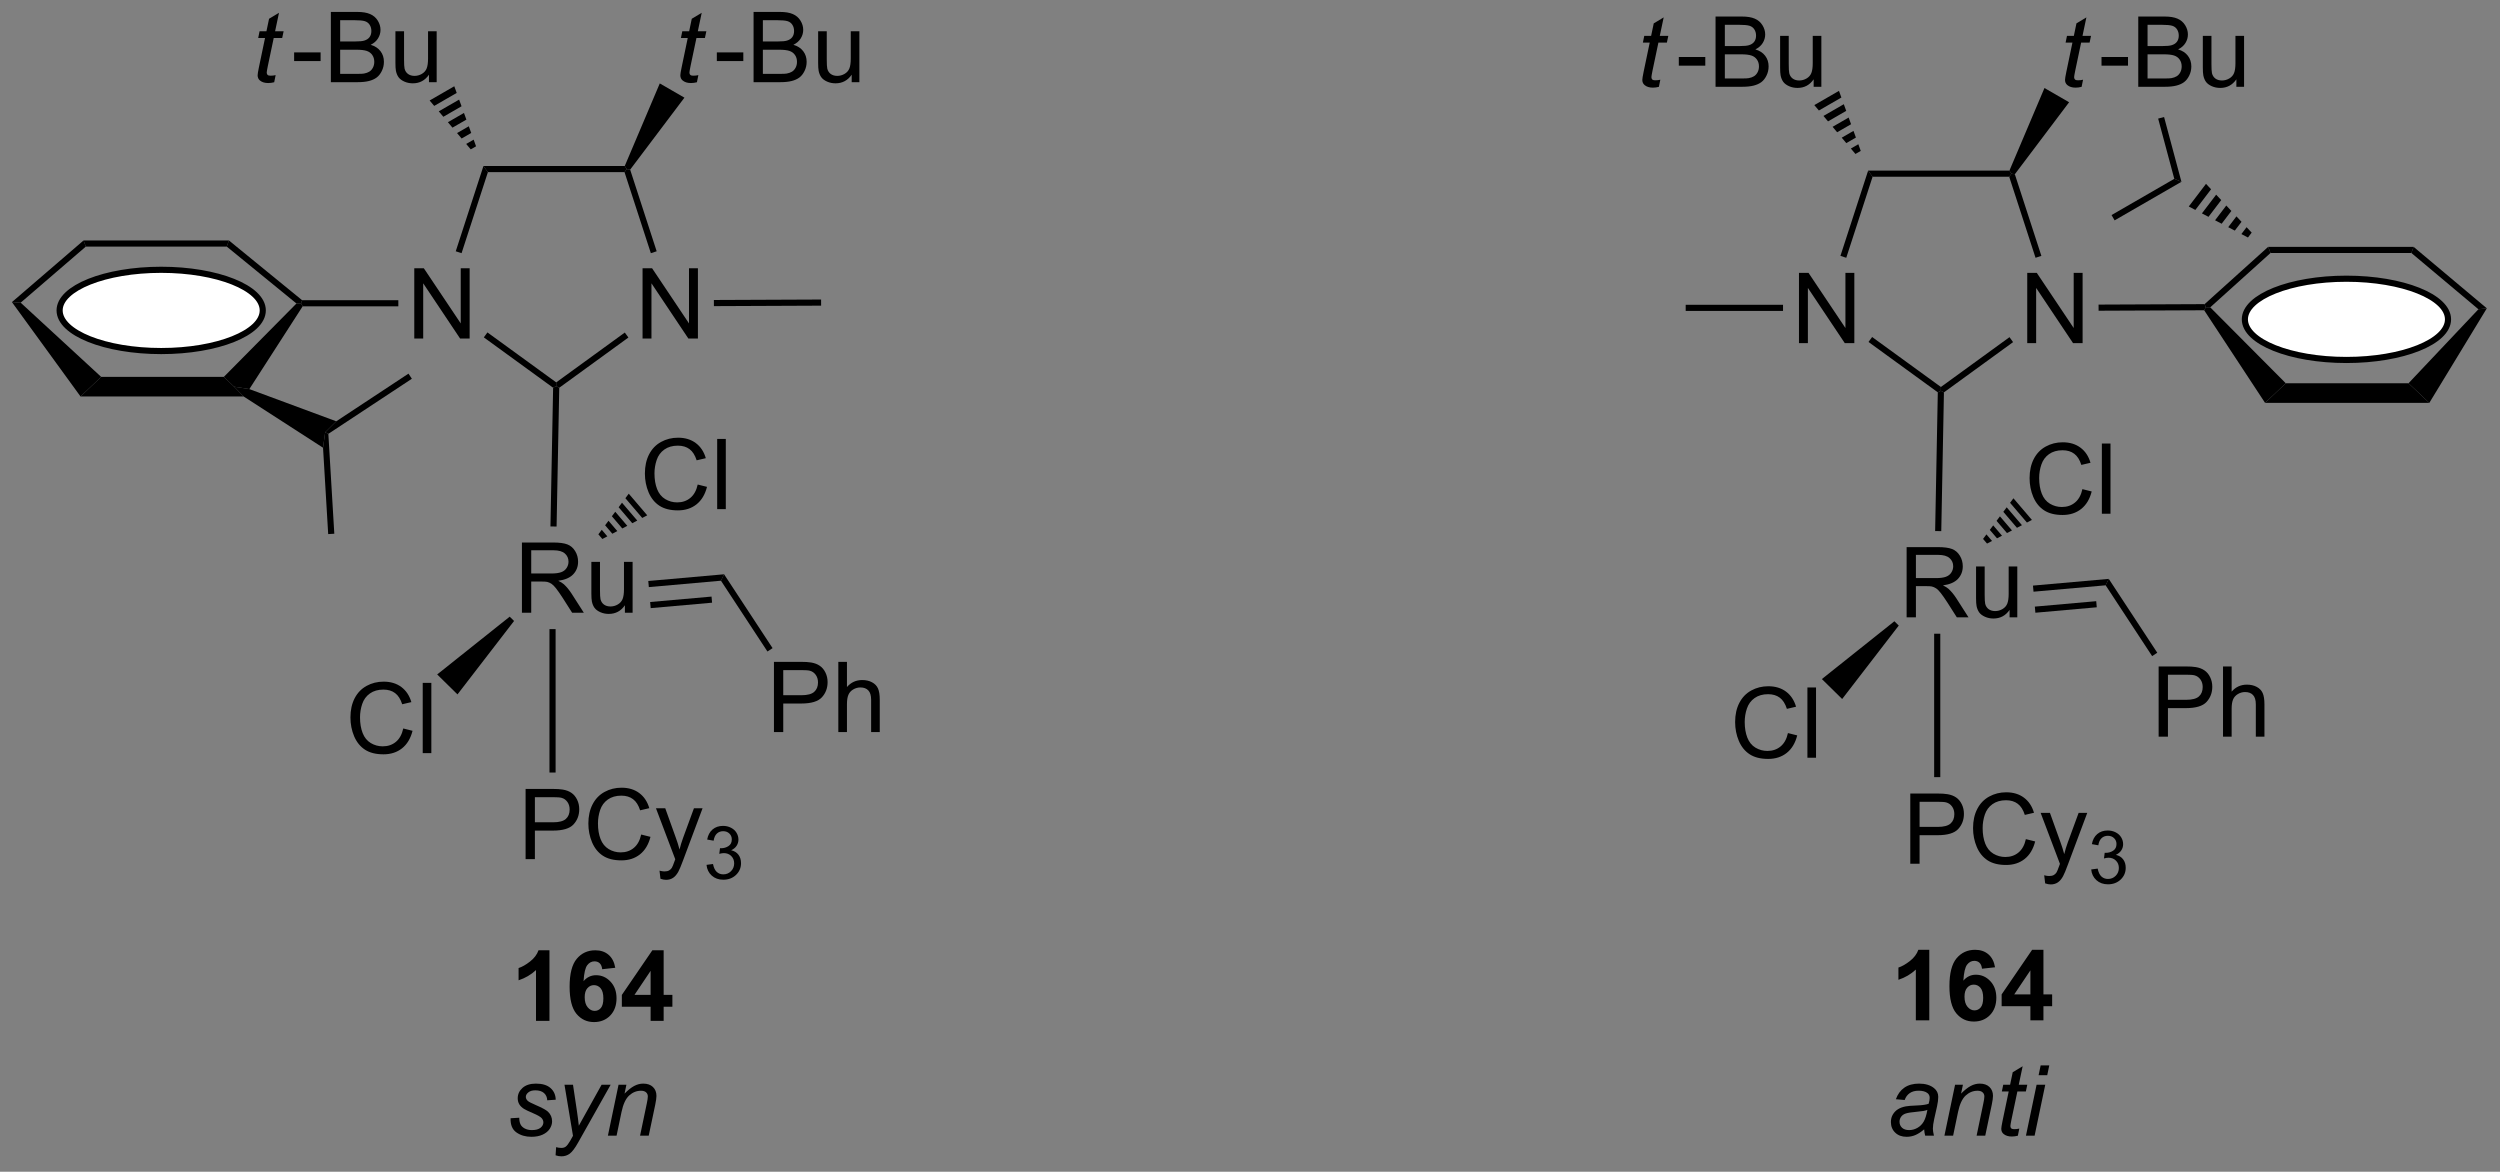 <?xml version="1.0" encoding="UTF-8"?>
<!DOCTYPE svg PUBLIC '-//W3C//DTD SVG 1.0//EN'
          'http://www.w3.org/TR/2001/REC-SVG-20010904/DTD/svg10.dtd'>
<svg stroke-dasharray="none" shape-rendering="auto" xmlns="http://www.w3.org/2000/svg" font-family="'Dialog'" text-rendering="auto" width="559" fill-opacity="1" color-interpolation="auto" color-rendering="auto" preserveAspectRatio="xMidYMid meet" font-size="12px" viewBox="0 0 559 262" fill="black" xmlns:xlink="http://www.w3.org/1999/xlink" stroke="black" image-rendering="auto" stroke-miterlimit="10" stroke-linecap="square" stroke-linejoin="miter" font-style="normal" stroke-width="1" height="262" stroke-dashoffset="0" font-weight="normal" stroke-opacity="1"
><rect x="0" y="0" width="559" height="262" fill="#808080" stroke="none"/><!--Generated by the Batik Graphics2D SVG Generator--><defs id="genericDefs"
  /><g
  ><defs id="defs1"
    ><clipPath clipPathUnits="userSpaceOnUse" id="clipPath1"
      ><path d="M0.645 1.596 L210.161 1.596 L210.161 99.551 L0.645 99.551 L0.645 1.596 Z"
      /></clipPath
      ><clipPath clipPathUnits="userSpaceOnUse" id="clipPath2"
      ><path d="M-1.348 6.427 L-1.348 101.658 L202.343 101.658 L202.343 6.427 Z"
      /></clipPath
    ></defs
    ><g transform="scale(2.667,2.667) translate(-0.645,-1.596) matrix(1.029,0,0,1.029,2.031,-5.015)"
    ><path d="M43.421 89.601 L42.325 89.601 L42.325 85.463 Q41.723 86.026 40.905 86.296 L40.905 85.299 Q41.335 85.159 41.837 84.768 Q42.343 84.375 42.53 83.851 L43.421 83.851 L43.421 89.601 ZM48.782 85.276 L47.719 85.393 Q47.68 85.065 47.516 84.909 Q47.352 84.752 47.089 84.752 Q46.742 84.752 46.5 85.065 Q46.261 85.377 46.198 86.367 Q46.61 85.882 47.219 85.882 Q47.907 85.882 48.396 86.406 Q48.886 86.929 48.886 87.757 Q48.886 88.635 48.37 89.169 Q47.854 89.7 47.047 89.7 Q46.18 89.7 45.62 89.026 Q45.063 88.351 45.063 86.815 Q45.063 85.242 45.644 84.546 Q46.227 83.851 47.157 83.851 Q47.808 83.851 48.235 84.216 Q48.664 84.58 48.782 85.276 ZM46.292 87.671 Q46.292 88.205 46.537 88.497 Q46.784 88.789 47.102 88.789 Q47.407 88.789 47.61 88.552 Q47.813 88.312 47.813 87.768 Q47.813 87.211 47.594 86.95 Q47.375 86.69 47.047 86.69 Q46.729 86.69 46.511 86.94 Q46.292 87.187 46.292 87.671 ZM51.663 89.601 L51.663 88.448 L49.319 88.448 L49.319 87.487 L51.804 83.851 L52.725 83.851 L52.725 87.484 L53.437 87.484 L53.437 88.448 L52.725 88.448 L52.725 89.601 L51.663 89.601 ZM51.663 87.484 L51.663 85.526 L50.348 87.484 L51.663 87.484 Z" stroke="none" clip-path="url(#clipPath2)"
    /></g
    ><g transform="matrix(2.743,0,0,2.743,3.697,-17.628)"
    ><path d="M40.274 97.582 L40.98 97.54 Q40.98 97.845 41.073 98.061 Q41.167 98.275 41.42 98.413 Q41.672 98.548 42.008 98.548 Q42.477 98.548 42.711 98.361 Q42.946 98.173 42.946 97.918 Q42.946 97.736 42.805 97.572 Q42.659 97.407 42.099 97.168 Q41.539 96.926 41.383 96.829 Q41.12 96.668 40.987 96.452 Q40.855 96.236 40.855 95.954 Q40.855 95.462 41.245 95.111 Q41.636 94.759 42.339 94.759 Q43.12 94.759 43.529 95.121 Q43.938 95.48 43.953 96.072 L43.261 96.118 Q43.245 95.743 42.995 95.525 Q42.745 95.306 42.289 95.306 Q41.922 95.306 41.719 95.475 Q41.516 95.642 41.516 95.837 Q41.516 96.032 41.691 96.181 Q41.808 96.282 42.297 96.493 Q43.11 96.845 43.321 97.048 Q43.657 97.371 43.657 97.837 Q43.657 98.144 43.467 98.441 Q43.276 98.738 42.888 98.918 Q42.5 99.095 41.972 99.095 Q41.253 99.095 40.75 98.738 Q40.245 98.384 40.274 97.582 ZM43.941 100.603 L43.985 99.939 Q44.203 100.001 44.409 100.001 Q44.625 100.001 44.758 99.905 Q44.93 99.775 45.133 99.421 L45.36 99.014 L44.667 94.853 L45.362 94.853 L45.675 96.949 Q45.769 97.572 45.836 98.191 L47.691 94.853 L48.43 94.853 L45.784 99.553 Q45.401 100.241 45.105 100.462 Q44.808 100.686 44.422 100.686 Q44.175 100.686 43.941 100.603 ZM48.206 99.001 L49.073 94.853 L49.714 94.853 L49.563 95.574 Q49.98 95.15 50.342 94.954 Q50.706 94.759 51.086 94.759 Q51.589 94.759 51.875 95.032 Q52.164 95.306 52.164 95.762 Q52.164 95.993 52.063 96.488 L51.534 99.001 L50.828 99.001 L51.378 96.371 Q51.461 95.988 51.461 95.806 Q51.461 95.597 51.318 95.47 Q51.175 95.34 50.907 95.34 Q50.362 95.34 49.938 95.73 Q49.516 96.121 49.316 97.072 L48.914 99.001 L48.206 99.001 Z" stroke="none" clip-path="url(#clipPath2)"
    /></g
    ><g transform="matrix(2.743,0,0,2.743,3.697,-17.628)"
    ><path d="M41.198 56.377 L41.198 50.65 L43.737 50.65 Q44.502 50.65 44.901 50.804 Q45.299 50.958 45.536 51.348 Q45.776 51.739 45.776 52.213 Q45.776 52.822 45.38 53.242 Q44.987 53.658 44.161 53.77 Q44.463 53.916 44.62 54.057 Q44.95 54.361 45.247 54.817 L46.245 56.377 L45.292 56.377 L44.534 55.184 Q44.2 54.669 43.984 54.395 Q43.771 54.122 43.602 54.012 Q43.432 53.903 43.255 53.861 Q43.127 53.833 42.833 53.833 L41.956 53.833 L41.956 56.377 L41.198 56.377 ZM41.956 53.176 L43.583 53.176 Q44.104 53.176 44.396 53.07 Q44.69 52.963 44.841 52.726 Q44.995 52.489 44.995 52.213 Q44.995 51.807 44.698 51.546 Q44.404 51.283 43.768 51.283 L41.956 51.283 L41.956 53.176 ZM49.592 56.377 L49.592 55.767 Q49.108 56.471 48.275 56.471 Q47.907 56.471 47.59 56.33 Q47.272 56.189 47.116 55.976 Q46.962 55.762 46.9 55.455 Q46.858 55.247 46.858 54.799 L46.858 52.228 L47.561 52.228 L47.561 54.528 Q47.561 55.08 47.603 55.27 Q47.67 55.549 47.884 55.708 Q48.1 55.864 48.415 55.864 Q48.733 55.864 49.009 55.702 Q49.288 55.541 49.402 55.262 Q49.517 54.981 49.517 54.45 L49.517 52.228 L50.22 52.228 L50.22 56.377 L49.592 56.377 Z" stroke="none" clip-path="url(#clipPath2)"
    /></g
    ><g transform="matrix(2.743,0,0,2.743,3.697,-17.628)"
    ><path d="M31.524 65.809 L32.282 65.999 Q32.045 66.934 31.425 67.427 Q30.805 67.916 29.912 67.916 Q28.985 67.916 28.404 67.538 Q27.826 67.161 27.521 66.447 Q27.219 65.731 27.219 64.911 Q27.219 64.015 27.56 63.351 Q27.904 62.684 28.534 62.338 Q29.164 61.992 29.922 61.992 Q30.782 61.992 31.367 62.429 Q31.953 62.867 32.185 63.661 L31.438 63.835 Q31.24 63.21 30.86 62.926 Q30.482 62.64 29.907 62.64 Q29.248 62.64 28.802 62.958 Q28.36 63.273 28.18 63.807 Q28 64.341 28 64.906 Q28 65.637 28.214 66.182 Q28.427 66.726 28.875 66.997 Q29.326 67.265 29.849 67.265 Q30.485 67.265 30.925 66.898 Q31.367 66.531 31.524 65.809 ZM33.111 67.817 L33.111 62.09 L33.814 62.09 L33.814 67.817 L33.111 67.817 Z" stroke="none" clip-path="url(#clipPath2)"
    /></g
    ><g transform="matrix(2.743,0,0,2.743,3.697,-17.628)"
    ><path d="M40.201 56.695 L40.557 57.045 L35.944 63.032 L34.29 61.405 Z" stroke="none" clip-path="url(#clipPath2)"
    /></g
    ><g transform="matrix(2.743,0,0,2.743,3.697,-17.628)"
    ><path d="M55.527 45.924 L56.285 46.114 Q56.048 47.049 55.428 47.541 Q54.808 48.031 53.915 48.031 Q52.988 48.031 52.407 47.653 Q51.829 47.276 51.524 46.562 Q51.222 45.846 51.222 45.026 Q51.222 44.13 51.563 43.466 Q51.907 42.799 52.537 42.453 Q53.167 42.106 53.925 42.106 Q54.785 42.106 55.371 42.544 Q55.956 42.981 56.188 43.776 L55.441 43.95 Q55.243 43.325 54.863 43.041 Q54.485 42.755 53.91 42.755 Q53.251 42.755 52.806 43.072 Q52.363 43.387 52.183 43.921 Q52.003 44.455 52.003 45.02 Q52.003 45.752 52.217 46.296 Q52.431 46.841 52.878 47.111 Q53.329 47.38 53.852 47.38 Q54.488 47.38 54.928 47.012 Q55.371 46.645 55.527 45.924 ZM57.114 47.932 L57.114 42.205 L57.817 42.205 L57.817 47.932 L57.114 47.932 Z" stroke="none" clip-path="url(#clipPath2)"
    /></g
    ><g transform="matrix(2.743,0,0,2.743,3.697,-17.628)"
    ><path d="M49.906 46.67 L49.631 47.038 L51.006 48.648 L51.413 48.434 L49.906 46.67 ZM49.356 47.406 L49.081 47.774 L50.193 49.077 L50.6 48.863 L49.356 47.406 ZM48.805 48.142 L48.53 48.51 L49.38 49.505 L49.787 49.291 L48.805 48.142 ZM48.255 48.878 L47.98 49.246 L48.567 49.934 L48.974 49.719 L48.255 48.878 ZM47.705 49.614 L47.429 49.982 L47.754 50.362 L48.161 50.148 L47.705 49.614 Z" stroke="none" clip-path="url(#clipPath2)"
    /></g
    ><g transform="matrix(2.743,0,0,2.743,3.697,-17.628)"
    ><path d="M51.542 54.285 L51.498 53.787 L57.676 53.24 L57.422 53.764 ZM51.694 55.999 L56.698 55.556 L56.654 55.058 L51.65 55.501 Z" stroke="none" clip-path="url(#clipPath2)"
    /></g
    ><g transform="matrix(2.743,0,0,2.743,3.697,-17.628)"
    ><path d="M41.497 76.462 L41.497 70.736 L43.659 70.736 Q44.229 70.736 44.529 70.79 Q44.95 70.861 45.234 71.058 Q45.521 71.254 45.695 71.611 Q45.87 71.965 45.87 72.392 Q45.87 73.121 45.404 73.629 Q44.94 74.134 43.724 74.134 L42.255 74.134 L42.255 76.462 L41.497 76.462 ZM42.255 73.457 L43.737 73.457 Q44.471 73.457 44.779 73.183 Q45.088 72.91 45.088 72.415 Q45.088 72.056 44.906 71.801 Q44.724 71.543 44.427 71.462 Q44.237 71.41 43.721 71.41 L42.255 71.41 L42.255 73.457 ZM50.919 74.454 L51.677 74.644 Q51.44 75.579 50.82 76.072 Q50.2 76.561 49.307 76.561 Q48.38 76.561 47.799 76.183 Q47.221 75.806 46.917 75.092 Q46.614 74.376 46.614 73.556 Q46.614 72.66 46.956 71.996 Q47.299 71.329 47.93 70.983 Q48.56 70.637 49.318 70.637 Q50.177 70.637 50.763 71.074 Q51.349 71.512 51.581 72.306 L50.833 72.48 Q50.635 71.855 50.255 71.572 Q49.877 71.285 49.302 71.285 Q48.643 71.285 48.198 71.603 Q47.755 71.918 47.575 72.452 Q47.396 72.986 47.396 73.551 Q47.396 74.282 47.609 74.827 Q47.823 75.371 48.271 75.642 Q48.721 75.91 49.245 75.91 Q49.88 75.91 50.32 75.543 Q50.763 75.176 50.919 74.454 ZM52.491 78.061 L52.413 77.4 Q52.642 77.462 52.814 77.462 Q53.048 77.462 53.189 77.384 Q53.329 77.306 53.42 77.165 Q53.486 77.061 53.634 76.642 Q53.655 76.585 53.697 76.47 L52.124 72.314 L52.881 72.314 L53.743 74.715 Q53.913 75.173 54.045 75.676 Q54.165 75.191 54.334 74.73 L55.22 72.314 L55.923 72.314 L54.345 76.532 Q54.092 77.217 53.952 77.475 Q53.764 77.822 53.522 77.983 Q53.28 78.147 52.944 78.147 Q52.741 78.147 52.491 78.061 Z" stroke="none" clip-path="url(#clipPath2)"
    /></g
    ><g transform="matrix(2.743,0,0,2.743,3.697,-17.628)"
    ><path d="M56.245 76.927 L56.773 76.857 Q56.864 77.306 57.081 77.504 Q57.3 77.701 57.614 77.701 Q57.986 77.701 58.241 77.443 Q58.499 77.185 58.499 76.804 Q58.499 76.441 58.261 76.207 Q58.025 75.97 57.657 75.97 Q57.509 75.97 57.286 76.029 L57.345 75.566 Q57.398 75.572 57.429 75.572 Q57.767 75.572 58.036 75.396 Q58.306 75.22 58.306 74.853 Q58.306 74.564 58.109 74.375 Q57.913 74.183 57.603 74.183 Q57.294 74.183 57.089 74.377 Q56.884 74.57 56.825 74.957 L56.298 74.863 Q56.396 74.332 56.737 74.041 Q57.081 73.75 57.591 73.75 Q57.943 73.75 58.237 73.9 Q58.534 74.05 58.691 74.312 Q58.847 74.572 58.847 74.865 Q58.847 75.144 58.697 75.373 Q58.548 75.601 58.255 75.736 Q58.636 75.824 58.847 76.101 Q59.058 76.377 59.058 76.793 Q59.058 77.355 58.648 77.748 Q58.237 78.138 57.611 78.138 Q57.046 78.138 56.671 77.802 Q56.298 77.464 56.245 76.927 Z" stroke="none" clip-path="url(#clipPath2)"
    /></g
    ><g transform="matrix(2.743,0,0,2.743,3.697,-17.628)"
    ><path d="M61.742 66.103 L61.742 60.377 L63.904 60.377 Q64.474 60.377 64.773 60.431 Q65.195 60.502 65.479 60.7 Q65.766 60.895 65.94 61.252 Q66.115 61.606 66.115 62.033 Q66.115 62.762 65.648 63.27 Q65.185 63.775 63.969 63.775 L62.5 63.775 L62.5 66.103 L61.742 66.103 ZM62.5 63.098 L63.982 63.098 Q64.716 63.098 65.023 62.825 Q65.333 62.551 65.333 62.056 Q65.333 61.697 65.151 61.442 Q64.969 61.184 64.672 61.103 Q64.482 61.051 63.966 61.051 L62.5 61.051 L62.5 63.098 ZM66.99 66.103 L66.99 60.377 L67.693 60.377 L67.693 62.431 Q68.185 61.861 68.935 61.861 Q69.396 61.861 69.734 62.043 Q70.076 62.223 70.221 62.543 Q70.367 62.864 70.367 63.473 L70.367 66.103 L69.664 66.103 L69.664 63.473 Q69.664 62.947 69.435 62.708 Q69.208 62.465 68.789 62.465 Q68.477 62.465 68.201 62.629 Q67.927 62.791 67.81 63.069 Q67.693 63.346 67.693 63.833 L67.693 66.103 L66.99 66.103 Z" stroke="none" clip-path="url(#clipPath2)"
    /></g
    ><g transform="matrix(2.743,0,0,2.743,3.697,-17.628)"
    ><path d="M57.422 53.764 L57.676 53.24 L61.63 59.26 L61.212 59.535 Z" stroke="none" clip-path="url(#clipPath2)"
    /></g
    ><g transform="matrix(2.743,0,0,2.743,3.697,-17.628)"
    ><path d="M43.443 57.71 L43.943 57.71 L43.943 69.401 L43.443 69.401 Z" stroke="none" clip-path="url(#clipPath2)"
    /></g
    ><g transform="matrix(2.743,0,0,2.743,3.697,-17.628)"
    ><path d="M32.423 34.022 L32.423 28.295 L33.202 28.295 L36.21 32.79 L36.21 28.295 L36.936 28.295 L36.936 34.022 L36.158 34.022 L33.15 29.522 L33.15 34.022 L32.423 34.022 Z" stroke="none" clip-path="url(#clipPath2)"
    /></g
    ><g transform="matrix(2.743,0,0,2.743,3.697,-17.628)"
    ><path d="M51.031 34.022 L51.031 28.295 L51.809 28.295 L54.817 32.79 L54.817 28.295 L55.544 28.295 L55.544 34.022 L54.765 34.022 L51.757 29.522 L51.757 34.022 L51.031 34.022 Z" stroke="none" clip-path="url(#clipPath2)"
    /></g
    ><g transform="matrix(2.743,0,0,2.743,3.697,-17.628)"
    ><path d="M49.579 19.96 L49.742 20.21 L49.561 20.46 L38.424 20.46 L38.061 19.96 Z" stroke="none" clip-path="url(#clipPath2)"
    /></g
    ><g transform="matrix(2.743,0,0,2.743,3.697,-17.628)"
    ><path d="M38.061 19.96 L38.424 20.46 L36.278 27.065 L35.803 26.91 Z" stroke="none" clip-path="url(#clipPath2)"
    /></g
    ><g transform="matrix(2.743,0,0,2.743,3.697,-17.628)"
    ><path d="M38.092 33.928 L38.386 33.524 L43.992 37.597 L43.992 37.906 L43.74 38.032 Z" stroke="none" clip-path="url(#clipPath2)"
    /></g
    ><g transform="matrix(2.743,0,0,2.743,3.697,-17.628)"
    ><path d="M44.24 38.036 L43.992 37.906 L43.992 37.597 L49.584 33.535 L49.877 33.94 Z" stroke="none" clip-path="url(#clipPath2)"
    /></g
    ><g transform="matrix(2.743,0,0,2.743,3.697,-17.628)"
    ><path d="M52.182 26.91 L51.707 27.065 L49.561 20.46 L49.742 20.21 L50.02 20.254 Z" stroke="none" clip-path="url(#clipPath2)"
    /></g
    ><g transform="matrix(2.743,0,0,2.743,3.697,-17.628)"
    ><path d="M56.847 31.381 L56.845 30.881 L65.585 30.843 L65.587 31.343 Z" stroke="none" clip-path="url(#clipPath2)"
    /></g
    ><g transform="matrix(2.743,0,0,2.743,3.697,-17.628)"
    ><path d="M31.123 30.897 L31.123 31.397 L23.323 31.397 L23.189 31.147 L23.278 30.897 Z" stroke="none" clip-path="url(#clipPath2)"
    /></g
    ><g transform="matrix(2.743,0,0,2.743,3.697,-17.628)"
    ><path d="M-0.376 31.053 L0.336 31.1 L6.898 37.147 L5.217 38.747 Z" stroke="none" clip-path="url(#clipPath2)"
    /></g
    ><g transform="matrix(2.743,0,0,2.743,3.697,-17.628)"
    ><path d="M5.217 38.747 L6.898 37.147 L16.9 37.147 L17.732 37.947 L18.513 38.747 Z" stroke="none" clip-path="url(#clipPath2)"
    /></g
    ><g transform="matrix(2.743,0,0,2.743,3.697,-17.628)"
    ><path d="M17.314 26.028 L17.136 26.528 L5.648 26.528 L5.463 26.028 Z" stroke="none" clip-path="url(#clipPath2)"
    /></g
    ><g transform="matrix(2.743,0,0,2.743,3.697,-17.628)"
    ><path d="M5.463 26.028 L5.648 26.528 L0.336 31.1 L-0.376 31.053 Z" stroke="none" clip-path="url(#clipPath2)"
    /></g
    ><g fill="white" transform="matrix(2.743,0,0,2.743,3.697,-17.628)" stroke="white"
    ><path d="M11.792 28.419 C16.365 28.419 20.072 29.902 20.072 31.731 C20.072 33.561 16.365 35.043 11.792 35.043 C7.219 35.043 3.512 33.561 3.512 31.731 C3.512 29.902 7.219 28.419 11.792 28.419" stroke="none" clip-path="url(#clipPath2)"
    /></g
    ><g stroke-width="0.5" transform="matrix(2.743,0,0,2.743,3.697,-17.628)" stroke-linejoin="round" stroke-linecap="round"
    ><path fill="none" d="M11.792 28.419 C16.365 28.419 20.072 29.902 20.072 31.731 C20.072 33.561 16.365 35.043 11.792 35.043 C7.219 35.043 3.512 33.561 3.512 31.731 C3.512 29.902 7.219 28.419 11.792 28.419" clip-path="url(#clipPath2)"
    /></g
    ><g transform="matrix(2.743,0,0,2.743,3.697,-17.628)"
    ><path d="M22.819 31.167 L23.189 31.147 L23.323 31.397 L18.978 38.144 L17.732 37.947 L16.9 37.147 Z" stroke="none" clip-path="url(#clipPath2)"
    /></g
    ><g transform="matrix(2.743,0,0,2.743,3.697,-17.628)"
    ><path d="M23.278 30.897 L23.189 31.147 L22.819 31.167 L17.136 26.528 L17.314 26.028 Z" stroke="none" clip-path="url(#clipPath2)"
    /></g
    ><g transform="matrix(2.743,0,0,2.743,3.697,-17.628)"
    ><path d="M43.74 38.032 L43.992 37.906 L44.24 38.036 L44.023 49.349 L43.523 49.34 Z" stroke="none" clip-path="url(#clipPath2)"
    /></g
    ><g transform="matrix(2.743,0,0,2.743,3.697,-17.628)"
    ><path d="M18.513 38.747 L17.732 37.947 L18.978 38.144 L26.063 40.769 L25.16 41.664 L24.985 42.923 Z" stroke="none" clip-path="url(#clipPath2)"
    /></g
    ><g transform="matrix(2.743,0,0,2.743,3.697,-17.628)"
    ><path d="M21.121 12.55 L21.004 13.131 Q20.749 13.196 20.512 13.196 Q20.09 13.196 19.84 12.987 Q19.653 12.831 19.653 12.563 Q19.653 12.425 19.754 11.933 L20.257 9.524 L19.7 9.524 L19.811 8.977 L20.371 8.977 L20.585 7.956 L21.395 7.469 L21.077 8.977 L21.772 8.977 L21.655 9.524 L20.965 9.524 L20.483 11.816 Q20.395 12.253 20.395 12.339 Q20.395 12.464 20.465 12.532 Q20.538 12.597 20.702 12.597 Q20.936 12.597 21.121 12.55 Z" stroke="none" clip-path="url(#clipPath2)"
    /></g
    ><g transform="matrix(2.743,0,0,2.743,3.697,-17.628)"
    ><path d="M22.628 11.407 L22.628 10.698 L24.787 10.698 L24.787 11.407 L22.628 11.407 ZM25.623 13.125 L25.623 7.399 L27.771 7.399 Q28.427 7.399 28.823 7.573 Q29.222 7.745 29.446 8.107 Q29.67 8.469 29.67 8.862 Q29.67 9.23 29.469 9.555 Q29.271 9.878 28.87 10.079 Q29.388 10.23 29.667 10.597 Q29.948 10.964 29.948 11.464 Q29.948 11.868 29.776 12.214 Q29.607 12.558 29.357 12.745 Q29.107 12.933 28.73 13.029 Q28.355 13.125 27.808 13.125 L25.623 13.125 ZM26.381 9.805 L27.62 9.805 Q28.123 9.805 28.341 9.737 Q28.631 9.651 28.776 9.454 Q28.925 9.253 28.925 8.954 Q28.925 8.667 28.787 8.451 Q28.651 8.235 28.396 8.154 Q28.143 8.073 27.526 8.073 L26.381 8.073 L26.381 9.805 ZM26.381 12.448 L27.808 12.448 Q28.175 12.448 28.323 12.422 Q28.584 12.375 28.758 12.266 Q28.935 12.157 29.047 11.948 Q29.162 11.737 29.162 11.464 Q29.162 11.144 28.998 10.909 Q28.834 10.672 28.542 10.576 Q28.253 10.48 27.706 10.48 L26.381 10.48 L26.381 12.448 ZM33.62 13.125 L33.62 12.516 Q33.136 13.219 32.302 13.219 Q31.935 13.219 31.617 13.079 Q31.3 12.938 31.143 12.724 Q30.99 12.511 30.927 12.204 Q30.886 11.995 30.886 11.547 L30.886 8.977 L31.589 8.977 L31.589 11.276 Q31.589 11.829 31.631 12.019 Q31.698 12.297 31.912 12.456 Q32.128 12.612 32.443 12.612 Q32.761 12.612 33.037 12.451 Q33.315 12.29 33.43 12.011 Q33.545 11.73 33.545 11.198 L33.545 8.977 L34.248 8.977 L34.248 13.125 L33.62 13.125 Z" stroke="none" clip-path="url(#clipPath2)"
    /></g
    ><g transform="matrix(2.743,0,0,2.743,3.697,-17.628)"
    ><path d="M55.58 12.55 L55.463 13.131 Q55.208 13.196 54.971 13.196 Q54.549 13.196 54.299 12.987 Q54.111 12.831 54.111 12.563 Q54.111 12.425 54.213 11.933 L54.715 9.524 L54.158 9.524 L54.27 8.977 L54.83 8.977 L55.043 7.956 L55.853 7.469 L55.536 8.977 L56.231 8.977 L56.114 9.524 L55.424 9.524 L54.942 11.816 Q54.853 12.253 54.853 12.339 Q54.853 12.464 54.924 12.532 Q54.996 12.597 55.161 12.597 Q55.395 12.597 55.58 12.55 Z" stroke="none" clip-path="url(#clipPath2)"
    /></g
    ><g transform="matrix(2.743,0,0,2.743,3.697,-17.628)"
    ><path d="M57.086 11.407 L57.086 10.698 L59.245 10.698 L59.245 11.407 L57.086 11.407 ZM60.081 13.125 L60.081 7.399 L62.23 7.399 Q62.886 7.399 63.282 7.573 Q63.68 7.745 63.904 8.107 Q64.128 8.469 64.128 8.862 Q64.128 9.23 63.928 9.555 Q63.73 9.878 63.329 10.079 Q63.847 10.23 64.126 10.597 Q64.407 10.964 64.407 11.464 Q64.407 11.868 64.235 12.214 Q64.066 12.558 63.816 12.745 Q63.566 12.933 63.188 13.029 Q62.813 13.125 62.266 13.125 L60.081 13.125 ZM60.839 9.805 L62.079 9.805 Q62.581 9.805 62.8 9.737 Q63.089 9.651 63.235 9.454 Q63.383 9.253 63.383 8.954 Q63.383 8.667 63.245 8.451 Q63.11 8.235 62.855 8.154 Q62.602 8.073 61.985 8.073 L60.839 8.073 L60.839 9.805 ZM60.839 12.448 L62.266 12.448 Q62.633 12.448 62.782 12.422 Q63.042 12.375 63.217 12.266 Q63.394 12.157 63.506 11.948 Q63.62 11.737 63.62 11.464 Q63.62 11.144 63.456 10.909 Q63.292 10.672 63.001 10.576 Q62.711 10.48 62.164 10.48 L60.839 10.48 L60.839 12.448 ZM68.079 13.125 L68.079 12.516 Q67.594 13.219 66.761 13.219 Q66.394 13.219 66.076 13.079 Q65.758 12.938 65.602 12.724 Q65.448 12.511 65.386 12.204 Q65.344 11.995 65.344 11.547 L65.344 8.977 L66.047 8.977 L66.047 11.276 Q66.047 11.829 66.089 12.019 Q66.157 12.297 66.37 12.456 Q66.586 12.612 66.901 12.612 Q67.219 12.612 67.495 12.451 Q67.774 12.29 67.888 12.011 Q68.003 11.73 68.003 11.198 L68.003 8.977 L68.706 8.977 L68.706 13.125 L68.079 13.125 Z" stroke="none" clip-path="url(#clipPath2)"
    /></g
    ><g transform="matrix(2.743,0,0,2.743,3.697,-17.628)"
    ><path d="M50.02 20.254 L49.742 20.21 L49.579 19.96 L52.435 13.227 L54.444 14.387 Z" stroke="none" clip-path="url(#clipPath2)"
    /></g
    ><g transform="matrix(2.743,0,0,2.743,3.697,-17.628)"
    ><path d="M37.026 18.603 L36.654 18.16 L37.262 17.809 L37.459 18.353 ZM36.281 17.717 L35.909 17.274 L36.867 16.721 L37.065 17.265 ZM35.536 16.832 L35.164 16.389 L36.473 15.633 L36.67 16.177 ZM34.792 15.946 L34.419 15.503 L36.078 14.546 L36.276 15.089 ZM34.047 15.06 L33.675 14.618 L35.684 13.458 L35.881 14.002 Z" stroke="none" clip-path="url(#clipPath2)"
    /></g
    ><g transform="matrix(2.743,0,0,2.743,3.697,-17.628)"
    ><path d="M154.073 56.752 L154.073 51.025 L156.612 51.025 Q157.377 51.025 157.776 51.179 Q158.174 51.333 158.411 51.723 Q158.651 52.114 158.651 52.588 Q158.651 53.197 158.255 53.617 Q157.862 54.033 157.036 54.145 Q157.338 54.291 157.495 54.432 Q157.825 54.736 158.122 55.192 L159.12 56.752 L158.167 56.752 L157.409 55.559 Q157.075 55.044 156.859 54.77 Q156.646 54.497 156.476 54.387 Q156.307 54.278 156.13 54.236 Q156.002 54.208 155.708 54.208 L154.831 54.208 L154.831 56.752 L154.073 56.752 ZM154.831 53.551 L156.458 53.551 Q156.979 53.551 157.271 53.445 Q157.565 53.338 157.716 53.101 Q157.87 52.864 157.87 52.588 Q157.87 52.182 157.573 51.921 Q157.279 51.658 156.643 51.658 L154.831 51.658 L154.831 53.551 ZM162.467 56.752 L162.467 56.142 Q161.983 56.846 161.15 56.846 Q160.782 56.846 160.465 56.705 Q160.147 56.564 159.991 56.351 Q159.837 56.137 159.775 55.83 Q159.733 55.622 159.733 55.174 L159.733 52.603 L160.436 52.603 L160.436 54.903 Q160.436 55.455 160.478 55.645 Q160.546 55.924 160.759 56.083 Q160.975 56.239 161.29 56.239 Q161.608 56.239 161.884 56.077 Q162.163 55.916 162.277 55.637 Q162.392 55.356 162.392 54.825 L162.392 52.603 L163.095 52.603 L163.095 56.752 L162.467 56.752 Z" stroke="none" clip-path="url(#clipPath2)"
    /></g
    ><g transform="matrix(2.743,0,0,2.743,3.697,-17.628)"
    ><path d="M144.399 66.184 L145.156 66.374 Q144.92 67.309 144.3 67.802 Q143.68 68.291 142.787 68.291 Q141.86 68.291 141.279 67.913 Q140.701 67.536 140.396 66.822 Q140.094 66.106 140.094 65.286 Q140.094 64.39 140.435 63.726 Q140.779 63.059 141.409 62.713 Q142.039 62.367 142.797 62.367 Q143.656 62.367 144.243 62.804 Q144.828 63.242 145.06 64.036 L144.313 64.21 Q144.115 63.585 143.735 63.301 Q143.357 63.015 142.781 63.015 Q142.123 63.015 141.677 63.333 Q141.235 63.648 141.055 64.182 Q140.875 64.716 140.875 65.281 Q140.875 66.012 141.089 66.557 Q141.302 67.101 141.75 67.372 Q142.201 67.64 142.724 67.64 Q143.36 67.64 143.8 67.273 Q144.243 66.906 144.399 66.184 ZM145.986 68.192 L145.986 62.465 L146.689 62.465 L146.689 68.192 L145.986 68.192 Z" stroke="none" clip-path="url(#clipPath2)"
    /></g
    ><g transform="matrix(2.743,0,0,2.743,3.697,-17.628)"
    ><path d="M153.076 57.07 L153.432 57.42 L148.819 63.407 L147.165 61.78 Z" stroke="none" clip-path="url(#clipPath2)"
    /></g
    ><g transform="matrix(2.743,0,0,2.743,3.697,-17.628)"
    ><path d="M168.402 46.299 L169.16 46.489 Q168.923 47.424 168.303 47.916 Q167.683 48.406 166.79 48.406 Q165.863 48.406 165.282 48.028 Q164.704 47.651 164.399 46.937 Q164.097 46.221 164.097 45.401 Q164.097 44.505 164.438 43.841 Q164.782 43.174 165.412 42.828 Q166.042 42.481 166.8 42.481 Q167.66 42.481 168.246 42.919 Q168.832 43.356 169.063 44.151 L168.316 44.325 Q168.118 43.7 167.738 43.416 Q167.36 43.13 166.785 43.13 Q166.126 43.13 165.68 43.447 Q165.238 43.762 165.058 44.296 Q164.878 44.83 164.878 45.395 Q164.878 46.127 165.092 46.671 Q165.305 47.216 165.753 47.486 Q166.204 47.755 166.727 47.755 Q167.363 47.755 167.803 47.387 Q168.246 47.02 168.402 46.299 ZM169.989 48.307 L169.989 42.58 L170.692 42.58 L170.692 48.307 L169.989 48.307 Z" stroke="none" clip-path="url(#clipPath2)"
    /></g
    ><g transform="matrix(2.743,0,0,2.743,3.697,-17.628)"
    ><path d="M162.781 47.045 L162.506 47.413 L163.881 49.023 L164.288 48.809 L162.781 47.045 ZM162.231 47.781 L161.956 48.149 L163.068 49.452 L163.475 49.238 L162.231 47.781 ZM161.68 48.517 L161.405 48.885 L162.255 49.88 L162.662 49.666 L161.68 48.517 ZM161.13 49.253 L160.855 49.621 L161.442 50.309 L161.849 50.094 L161.13 49.253 ZM160.58 49.989 L160.304 50.357 L160.629 50.737 L161.036 50.523 L160.58 49.989 Z" stroke="none" clip-path="url(#clipPath2)"
    /></g
    ><g transform="matrix(2.743,0,0,2.743,3.697,-17.628)"
    ><path d="M164.417 54.66 L164.373 54.162 L170.551 53.615 L170.297 54.139 ZM164.569 56.374 L169.573 55.931 L169.529 55.433 L164.525 55.876 Z" stroke="none" clip-path="url(#clipPath2)"
    /></g
    ><g transform="matrix(2.743,0,0,2.743,3.697,-17.628)"
    ><path d="M154.372 76.837 L154.372 71.111 L156.534 71.111 Q157.104 71.111 157.404 71.165 Q157.825 71.236 158.109 71.433 Q158.396 71.629 158.57 71.986 Q158.745 72.34 158.745 72.767 Q158.745 73.496 158.279 74.004 Q157.815 74.509 156.599 74.509 L155.13 74.509 L155.13 76.837 L154.372 76.837 ZM155.13 73.832 L156.612 73.832 Q157.346 73.832 157.654 73.558 Q157.963 73.285 157.963 72.79 Q157.963 72.431 157.781 72.176 Q157.599 71.918 157.302 71.837 Q157.112 71.785 156.596 71.785 L155.13 71.785 L155.13 73.832 ZM163.794 74.829 L164.552 75.019 Q164.315 75.954 163.695 76.447 Q163.075 76.936 162.182 76.936 Q161.255 76.936 160.674 76.558 Q160.096 76.181 159.792 75.467 Q159.489 74.751 159.489 73.931 Q159.489 73.035 159.831 72.371 Q160.174 71.704 160.805 71.358 Q161.435 71.012 162.193 71.012 Q163.052 71.012 163.638 71.449 Q164.224 71.887 164.456 72.681 L163.708 72.855 Q163.51 72.23 163.13 71.947 Q162.752 71.66 162.177 71.66 Q161.518 71.66 161.073 71.978 Q160.63 72.293 160.45 72.827 Q160.271 73.361 160.271 73.926 Q160.271 74.657 160.484 75.202 Q160.698 75.746 161.146 76.017 Q161.596 76.285 162.12 76.285 Q162.755 76.285 163.195 75.918 Q163.638 75.551 163.794 74.829 ZM165.366 78.436 L165.288 77.775 Q165.517 77.837 165.689 77.837 Q165.923 77.837 166.064 77.759 Q166.204 77.681 166.296 77.54 Q166.361 77.436 166.509 77.017 Q166.53 76.96 166.571 76.845 L164.999 72.689 L165.756 72.689 L166.618 75.09 Q166.788 75.548 166.921 76.051 Q167.04 75.566 167.209 75.105 L168.095 72.689 L168.798 72.689 L167.22 76.907 Q166.967 77.592 166.827 77.85 Q166.639 78.197 166.397 78.358 Q166.155 78.522 165.819 78.522 Q165.616 78.522 165.366 78.436 Z" stroke="none" clip-path="url(#clipPath2)"
    /></g
    ><g transform="matrix(2.743,0,0,2.743,3.697,-17.628)"
    ><path d="M169.12 77.302 L169.648 77.232 Q169.739 77.681 169.956 77.879 Q170.175 78.076 170.489 78.076 Q170.861 78.076 171.116 77.818 Q171.374 77.56 171.374 77.179 Q171.374 76.816 171.136 76.582 Q170.9 76.345 170.532 76.345 Q170.384 76.345 170.161 76.404 L170.22 75.941 Q170.273 75.947 170.304 75.947 Q170.642 75.947 170.911 75.771 Q171.181 75.595 171.181 75.228 Q171.181 74.939 170.984 74.75 Q170.788 74.558 170.478 74.558 Q170.169 74.558 169.964 74.752 Q169.759 74.945 169.7 75.332 L169.173 75.238 Q169.271 74.707 169.613 74.416 Q169.956 74.125 170.466 74.125 Q170.818 74.125 171.113 74.275 Q171.409 74.425 171.566 74.687 Q171.722 74.947 171.722 75.24 Q171.722 75.519 171.571 75.748 Q171.423 75.976 171.13 76.111 Q171.511 76.199 171.722 76.476 Q171.933 76.752 171.933 77.168 Q171.933 77.73 171.523 78.123 Q171.113 78.513 170.486 78.513 Q169.921 78.513 169.546 78.177 Q169.173 77.839 169.12 77.302 Z" stroke="none" clip-path="url(#clipPath2)"
    /></g
    ><g transform="matrix(2.743,0,0,2.743,3.697,-17.628)"
    ><path d="M174.617 66.478 L174.617 60.752 L176.779 60.752 Q177.349 60.752 177.648 60.806 Q178.07 60.877 178.354 61.075 Q178.641 61.27 178.815 61.627 Q178.99 61.981 178.99 62.408 Q178.99 63.137 178.523 63.645 Q178.06 64.15 176.844 64.15 L175.375 64.15 L175.375 66.478 L174.617 66.478 ZM175.375 63.473 L176.857 63.473 Q177.591 63.473 177.898 63.2 Q178.208 62.926 178.208 62.431 Q178.208 62.072 178.026 61.817 Q177.844 61.559 177.547 61.478 Q177.357 61.426 176.841 61.426 L175.375 61.426 L175.375 63.473 ZM179.865 66.478 L179.865 60.752 L180.568 60.752 L180.568 62.806 Q181.06 62.236 181.81 62.236 Q182.271 62.236 182.609 62.418 Q182.951 62.598 183.096 62.918 Q183.242 63.239 183.242 63.848 L183.242 66.478 L182.539 66.478 L182.539 63.848 Q182.539 63.322 182.31 63.083 Q182.083 62.84 181.664 62.84 Q181.352 62.84 181.076 63.004 Q180.802 63.166 180.685 63.444 Q180.568 63.721 180.568 64.207 L180.568 66.478 L179.865 66.478 Z" stroke="none" clip-path="url(#clipPath2)"
    /></g
    ><g transform="matrix(2.743,0,0,2.743,3.697,-17.628)"
    ><path d="M170.297 54.139 L170.551 53.615 L174.505 59.635 L174.087 59.91 Z" stroke="none" clip-path="url(#clipPath2)"
    /></g
    ><g transform="matrix(2.743,0,0,2.743,3.697,-17.628)"
    ><path d="M156.318 58.085 L156.818 58.085 L156.818 69.776 L156.318 69.776 Z" stroke="none" clip-path="url(#clipPath2)"
    /></g
    ><g transform="matrix(2.743,0,0,2.743,3.697,-17.628)"
    ><path d="M145.298 34.397 L145.298 28.67 L146.077 28.67 L149.085 33.165 L149.085 28.67 L149.811 28.67 L149.811 34.397 L149.032 34.397 L146.025 29.897 L146.025 34.397 L145.298 34.397 Z" stroke="none" clip-path="url(#clipPath2)"
    /></g
    ><g transform="matrix(2.743,0,0,2.743,3.697,-17.628)"
    ><path d="M163.906 34.397 L163.906 28.67 L164.684 28.67 L167.692 33.165 L167.692 28.67 L168.419 28.67 L168.419 34.397 L167.64 34.397 L164.632 29.897 L164.632 34.397 L163.906 34.397 Z" stroke="none" clip-path="url(#clipPath2)"
    /></g
    ><g transform="matrix(2.743,0,0,2.743,3.697,-17.628)"
    ><path d="M162.454 20.335 L162.618 20.585 L162.436 20.835 L151.299 20.835 L150.936 20.335 Z" stroke="none" clip-path="url(#clipPath2)"
    /></g
    ><g transform="matrix(2.743,0,0,2.743,3.697,-17.628)"
    ><path d="M150.936 20.335 L151.299 20.835 L149.153 27.44 L148.678 27.285 Z" stroke="none" clip-path="url(#clipPath2)"
    /></g
    ><g transform="matrix(2.743,0,0,2.743,3.697,-17.628)"
    ><path d="M150.967 34.303 L151.261 33.899 L156.868 37.972 L156.868 38.281 L156.615 38.407 Z" stroke="none" clip-path="url(#clipPath2)"
    /></g
    ><g transform="matrix(2.743,0,0,2.743,3.697,-17.628)"
    ><path d="M157.115 38.411 L156.868 38.281 L156.868 37.972 L162.459 33.91 L162.752 34.315 Z" stroke="none" clip-path="url(#clipPath2)"
    /></g
    ><g transform="matrix(2.743,0,0,2.743,3.697,-17.628)"
    ><path d="M165.058 27.285 L164.582 27.44 L162.436 20.835 L162.618 20.585 L162.895 20.629 Z" stroke="none" clip-path="url(#clipPath2)"
    /></g
    ><g transform="matrix(2.743,0,0,2.743,3.697,-17.628)"
    ><path d="M169.722 31.756 L169.72 31.256 L178.364 31.218 L178.461 31.468 L178.328 31.718 Z" stroke="none" clip-path="url(#clipPath2)"
    /></g
    ><g transform="matrix(2.743,0,0,2.743,3.697,-17.628)"
    ><path d="M143.998 31.272 L143.998 31.772 L136.064 31.772 L136.064 31.272 Z" stroke="none" clip-path="url(#clipPath2)"
    /></g
    ><g transform="matrix(2.743,0,0,2.743,3.697,-17.628)"
    ><path d="M156.615 38.407 L156.868 38.281 L157.115 38.411 L156.898 49.724 L156.398 49.715 Z" stroke="none" clip-path="url(#clipPath2)"
    /></g
    ><g transform="matrix(2.743,0,0,2.743,3.697,-17.628)"
    ><path d="M133.996 12.925 L133.879 13.506 Q133.624 13.571 133.387 13.571 Q132.965 13.571 132.715 13.362 Q132.528 13.206 132.528 12.938 Q132.528 12.8 132.629 12.308 L133.132 9.899 L132.575 9.899 L132.686 9.352 L133.246 9.352 L133.46 8.331 L134.27 7.844 L133.952 9.352 L134.647 9.352 L134.53 9.899 L133.84 9.899 L133.358 12.191 Q133.27 12.628 133.27 12.714 Q133.27 12.839 133.34 12.907 Q133.413 12.972 133.577 12.972 Q133.811 12.972 133.996 12.925 Z" stroke="none" clip-path="url(#clipPath2)"
    /></g
    ><g transform="matrix(2.743,0,0,2.743,3.697,-17.628)"
    ><path d="M135.503 11.782 L135.503 11.073 L137.662 11.073 L137.662 11.782 L135.503 11.782 ZM138.498 13.5 L138.498 7.774 L140.646 7.774 Q141.302 7.774 141.698 7.948 Q142.097 8.12 142.321 8.482 Q142.545 8.844 142.545 9.237 Q142.545 9.605 142.344 9.93 Q142.146 10.253 141.745 10.454 Q142.263 10.605 142.542 10.972 Q142.823 11.339 142.823 11.839 Q142.823 12.243 142.651 12.589 Q142.482 12.933 142.232 13.12 Q141.982 13.308 141.605 13.404 Q141.23 13.5 140.683 13.5 L138.498 13.5 ZM139.256 10.18 L140.495 10.18 Q140.998 10.18 141.216 10.112 Q141.506 10.026 141.651 9.829 Q141.8 9.628 141.8 9.329 Q141.8 9.042 141.662 8.826 Q141.526 8.61 141.271 8.529 Q141.018 8.448 140.401 8.448 L139.256 8.448 L139.256 10.18 ZM139.256 12.823 L140.683 12.823 Q141.05 12.823 141.198 12.797 Q141.459 12.75 141.633 12.641 Q141.81 12.532 141.922 12.323 Q142.037 12.112 142.037 11.839 Q142.037 11.519 141.873 11.284 Q141.709 11.047 141.417 10.951 Q141.128 10.855 140.581 10.855 L139.256 10.855 L139.256 12.823 ZM146.495 13.5 L146.495 12.891 Q146.011 13.594 145.177 13.594 Q144.81 13.594 144.493 13.454 Q144.175 13.313 144.018 13.099 Q143.865 12.886 143.802 12.579 Q143.761 12.37 143.761 11.922 L143.761 9.352 L144.464 9.352 L144.464 11.651 Q144.464 12.204 144.506 12.394 Q144.573 12.672 144.787 12.831 Q145.003 12.987 145.318 12.987 Q145.636 12.987 145.912 12.826 Q146.19 12.665 146.305 12.386 Q146.42 12.105 146.42 11.573 L146.42 9.352 L147.123 9.352 L147.123 13.5 L146.495 13.5 Z" stroke="none" clip-path="url(#clipPath2)"
    /></g
    ><g transform="matrix(2.743,0,0,2.743,3.697,-17.628)"
    ><path d="M168.455 12.925 L168.338 13.506 Q168.083 13.571 167.845 13.571 Q167.424 13.571 167.174 13.362 Q166.986 13.206 166.986 12.938 Q166.986 12.8 167.088 12.308 L167.59 9.899 L167.033 9.899 L167.145 9.352 L167.705 9.352 L167.918 8.331 L168.728 7.844 L168.411 9.352 L169.106 9.352 L168.989 9.899 L168.299 9.899 L167.817 12.191 Q167.728 12.628 167.728 12.714 Q167.728 12.839 167.799 12.907 Q167.871 12.972 168.036 12.972 Q168.27 12.972 168.455 12.925 Z" stroke="none" clip-path="url(#clipPath2)"
    /></g
    ><g transform="matrix(2.743,0,0,2.743,3.697,-17.628)"
    ><path d="M169.961 11.782 L169.961 11.073 L172.12 11.073 L172.12 11.782 L169.961 11.782 ZM172.956 13.5 L172.956 7.774 L175.105 7.774 Q175.761 7.774 176.157 7.948 Q176.555 8.12 176.779 8.482 Q177.003 8.844 177.003 9.237 Q177.003 9.605 176.803 9.93 Q176.605 10.253 176.204 10.454 Q176.722 10.605 177 10.972 Q177.282 11.339 177.282 11.839 Q177.282 12.243 177.11 12.589 Q176.941 12.933 176.691 13.12 Q176.441 13.308 176.063 13.404 Q175.688 13.5 175.141 13.5 L172.956 13.5 ZM173.714 10.18 L174.954 10.18 Q175.456 10.18 175.675 10.112 Q175.964 10.026 176.11 9.829 Q176.258 9.628 176.258 9.329 Q176.258 9.042 176.12 8.826 Q175.985 8.61 175.73 8.529 Q175.477 8.448 174.86 8.448 L173.714 8.448 L173.714 10.18 ZM173.714 12.823 L175.141 12.823 Q175.508 12.823 175.657 12.797 Q175.917 12.75 176.092 12.641 Q176.269 12.532 176.381 12.323 Q176.495 12.112 176.495 11.839 Q176.495 11.519 176.331 11.284 Q176.167 11.047 175.875 10.951 Q175.586 10.855 175.04 10.855 L173.714 10.855 L173.714 12.823 ZM180.954 13.5 L180.954 12.891 Q180.469 13.594 179.636 13.594 Q179.269 13.594 178.951 13.454 Q178.633 13.313 178.477 13.099 Q178.323 12.886 178.261 12.579 Q178.219 12.37 178.219 11.922 L178.219 9.352 L178.922 9.352 L178.922 11.651 Q178.922 12.204 178.964 12.394 Q179.032 12.672 179.245 12.831 Q179.461 12.987 179.776 12.987 Q180.094 12.987 180.37 12.826 Q180.649 12.665 180.763 12.386 Q180.878 12.105 180.878 11.573 L180.878 9.352 L181.581 9.352 L181.581 13.5 L180.954 13.5 Z" stroke="none" clip-path="url(#clipPath2)"
    /></g
    ><g transform="matrix(2.743,0,0,2.743,3.697,-17.628)"
    ><path d="M162.895 20.629 L162.618 20.585 L162.454 20.335 L165.31 13.602 L167.319 14.762 Z" stroke="none" clip-path="url(#clipPath2)"
    /></g
    ><g transform="matrix(2.743,0,0,2.743,3.697,-17.628)"
    ><path d="M149.901 18.978 L149.529 18.535 L150.137 18.184 L150.334 18.728 ZM149.156 18.092 L148.784 17.649 L149.742 17.096 L149.94 17.64 ZM148.411 17.207 L148.039 16.764 L149.348 16.008 L149.545 16.552 ZM147.667 16.321 L147.294 15.878 L148.953 14.921 L149.15 15.464 ZM146.922 15.435 L146.549 14.993 L148.559 13.833 L148.756 14.377 Z" stroke="none" clip-path="url(#clipPath2)"
    /></g
    ><g transform="matrix(2.743,0,0,2.743,3.697,-17.628)"
    ><path d="M183.293 39.268 L184.981 37.668 L194.986 37.668 L196.681 39.268 Z" stroke="none" clip-path="url(#clipPath2)"
    /></g
    ><g transform="matrix(2.743,0,0,2.743,3.697,-17.628)"
    ><path d="M196.681 39.268 L194.986 37.668 L200.684 31.636 L201.37 31.56 Z" stroke="none" clip-path="url(#clipPath2)"
    /></g
    ><g transform="matrix(2.743,0,0,2.743,3.697,-17.628)"
    ><path d="M201.37 31.56 L200.684 31.636 L195.219 27.049 L195.401 26.549 Z" stroke="none" clip-path="url(#clipPath2)"
    /></g
    ><g transform="matrix(2.743,0,0,2.743,3.697,-17.628)"
    ><path d="M195.401 26.549 L195.219 27.049 L183.737 27.049 L183.545 26.549 Z" stroke="none" clip-path="url(#clipPath2)"
    /></g
    ><g fill="white" transform="matrix(2.743,0,0,2.743,3.697,-17.628)" stroke="white"
    ><path d="M189.926 29.146 C194.499 29.146 198.206 30.629 198.206 32.458 C198.206 34.287 194.499 35.77 189.926 35.77 C185.353 35.77 181.646 34.287 181.646 32.458 C181.646 30.629 185.353 29.146 189.926 29.146" stroke="none" clip-path="url(#clipPath2)"
    /></g
    ><g stroke-width="0.5" transform="matrix(2.743,0,0,2.743,3.697,-17.628)" stroke-linejoin="round" stroke-linecap="round"
    ><path fill="none" d="M189.926 29.146 C194.499 29.146 198.206 30.629 198.206 32.458 C198.206 34.287 194.499 35.77 189.926 35.77 C185.353 35.77 181.646 34.287 181.646 32.458 C181.646 30.629 185.353 29.146 189.926 29.146" clip-path="url(#clipPath2)"
    /></g
    ><g transform="matrix(2.743,0,0,2.743,3.697,-17.628)"
    ><path d="M181.898 25.787 L181.362 25.506 L181.787 24.947 L182.201 25.389 ZM180.826 25.225 L180.29 24.945 L180.96 24.064 L181.373 24.506 ZM179.754 24.664 L179.217 24.383 L180.132 23.18 L180.546 23.622 ZM178.681 24.102 L178.145 23.821 L179.305 22.297 L179.719 22.738 ZM177.609 23.54 L177.073 23.259 L178.478 21.413 L178.891 21.855 Z" stroke="none" clip-path="url(#clipPath2)"
    /></g
    ><g transform="matrix(2.743,0,0,2.743,3.697,-17.628)"
    ><path d="M178.328 31.718 L178.461 31.468 L178.822 31.479 L184.981 37.668 L183.293 39.268 Z" stroke="none" clip-path="url(#clipPath2)"
    /></g
    ><g transform="matrix(2.743,0,0,2.743,3.697,-17.628)"
    ><path d="M178.822 31.479 L178.461 31.468 L178.364 31.218 L183.545 26.549 L183.737 27.049 Z" stroke="none" clip-path="url(#clipPath2)"
    /></g
    ><g transform="matrix(2.743,0,0,2.743,3.697,-17.628)"
    ><path d="M155.921 89.601 L154.825 89.601 L154.825 85.463 Q154.223 86.026 153.405 86.296 L153.405 85.299 Q153.835 85.159 154.338 84.768 Q154.843 84.375 155.03 83.851 L155.921 83.851 L155.921 89.601 ZM161.281 85.276 L160.219 85.393 Q160.18 85.065 160.016 84.909 Q159.852 84.752 159.589 84.752 Q159.242 84.752 159 85.065 Q158.761 85.377 158.698 86.367 Q159.11 85.882 159.719 85.882 Q160.406 85.882 160.896 86.406 Q161.386 86.929 161.386 87.757 Q161.386 88.635 160.87 89.169 Q160.354 89.7 159.547 89.7 Q158.68 89.7 158.12 89.026 Q157.563 88.351 157.563 86.815 Q157.563 85.242 158.143 84.546 Q158.727 83.851 159.656 83.851 Q160.308 83.851 160.735 84.216 Q161.164 84.58 161.281 85.276 ZM158.792 87.671 Q158.792 88.205 159.037 88.497 Q159.284 88.789 159.602 88.789 Q159.906 88.789 160.11 88.552 Q160.313 88.312 160.313 87.768 Q160.313 87.211 160.094 86.95 Q159.875 86.69 159.547 86.69 Q159.229 86.69 159.011 86.94 Q158.792 87.187 158.792 87.671 ZM164.163 89.601 L164.163 88.448 L161.819 88.448 L161.819 87.487 L164.304 83.851 L165.226 83.851 L165.226 87.484 L165.936 87.484 L165.936 88.448 L165.226 88.448 L165.226 89.601 L164.163 89.601 ZM164.163 87.484 L164.163 85.526 L162.848 87.484 L164.163 87.484 Z" stroke="none" clip-path="url(#clipPath2)"
    /></g
    ><g transform="matrix(2.743,0,0,2.743,3.697,-17.628)"
    ><path d="M155.503 98.486 Q155.136 98.801 154.795 98.949 Q154.456 99.095 154.071 99.095 Q153.495 99.095 153.144 98.756 Q152.792 98.418 152.792 97.892 Q152.792 97.543 152.951 97.277 Q153.11 97.009 153.37 96.847 Q153.633 96.683 154.011 96.613 Q154.25 96.566 154.915 96.54 Q155.581 96.512 155.87 96.4 Q155.953 96.111 155.953 95.918 Q155.953 95.673 155.774 95.532 Q155.526 95.337 155.055 95.337 Q154.61 95.337 154.326 95.535 Q154.042 95.73 153.915 96.095 L153.198 96.032 Q153.417 95.415 153.891 95.087 Q154.368 94.759 155.089 94.759 Q155.86 94.759 156.308 95.126 Q156.651 95.4 156.651 95.837 Q156.651 96.168 156.555 96.605 L156.323 97.637 Q156.214 98.129 156.214 98.439 Q156.214 98.634 156.3 99.001 L155.586 99.001 Q155.526 98.798 155.503 98.486 ZM155.766 96.9 Q155.618 96.957 155.446 96.988 Q155.276 97.019 154.878 97.056 Q154.261 97.111 154.006 97.194 Q153.753 97.277 153.623 97.462 Q153.495 97.644 153.495 97.868 Q153.495 98.165 153.701 98.358 Q153.907 98.548 154.284 98.548 Q154.636 98.548 154.959 98.363 Q155.284 98.176 155.472 97.845 Q155.659 97.512 155.766 96.9 ZM157.155 99.001 L158.023 94.853 L158.663 94.853 L158.512 95.574 Q158.929 95.15 159.291 94.954 Q159.655 94.759 160.036 94.759 Q160.538 94.759 160.825 95.032 Q161.114 95.306 161.114 95.762 Q161.114 95.993 161.012 96.488 L160.483 99.001 L159.778 99.001 L160.327 96.371 Q160.411 95.988 160.411 95.806 Q160.411 95.597 160.267 95.47 Q160.124 95.34 159.856 95.34 Q159.312 95.34 158.887 95.73 Q158.465 96.121 158.265 97.072 L157.864 99.001 L157.155 99.001 ZM163.258 98.426 L163.141 99.006 Q162.886 99.072 162.649 99.072 Q162.227 99.072 161.977 98.863 Q161.79 98.707 161.79 98.439 Q161.79 98.301 161.891 97.808 L162.394 95.4 L161.836 95.4 L161.948 94.853 L162.508 94.853 L162.722 93.832 L163.532 93.345 L163.214 94.853 L163.909 94.853 L163.792 95.4 L163.102 95.4 L162.62 97.691 Q162.532 98.129 162.532 98.215 Q162.532 98.34 162.602 98.407 Q162.675 98.472 162.839 98.472 Q163.073 98.472 163.258 98.426 ZM164.832 94.074 L164.999 93.275 L165.702 93.275 L165.536 94.074 L164.832 94.074 ZM163.801 99.001 L164.668 94.853 L165.374 94.853 L164.507 99.001 L163.801 99.001 Z" stroke="none" clip-path="url(#clipPath2)"
    /></g
    ><g transform="matrix(2.743,0,0,2.743,3.697,-17.628)"
    ><path d="M24.985 42.923 L25.16 41.664 L25.418 41.793 L25.904 49.934 L25.405 49.964 Z" stroke="none" clip-path="url(#clipPath2)"
    /></g
    ><g transform="matrix(2.743,0,0,2.743,3.697,-17.628)"
    ><path d="M25.418 41.793 L25.16 41.664 L26.063 40.769 L31.95 36.884 L32.226 37.301 Z" stroke="none" clip-path="url(#clipPath2)"
    /></g
    ><g transform="matrix(2.743,0,0,2.743,3.697,-17.628)"
    ><path d="M176.475 21.246 L175.893 21.004 L174.577 16.094 L175.06 15.964 Z" stroke="none" clip-path="url(#clipPath2)"
    /></g
    ><g transform="matrix(2.743,0,0,2.743,3.697,-17.628)"
    ><path d="M175.893 21.004 L176.475 21.246 L171.028 24.39 L170.778 23.957 Z" stroke="none" clip-path="url(#clipPath2)"
    /></g
  ></g
></svg
>
